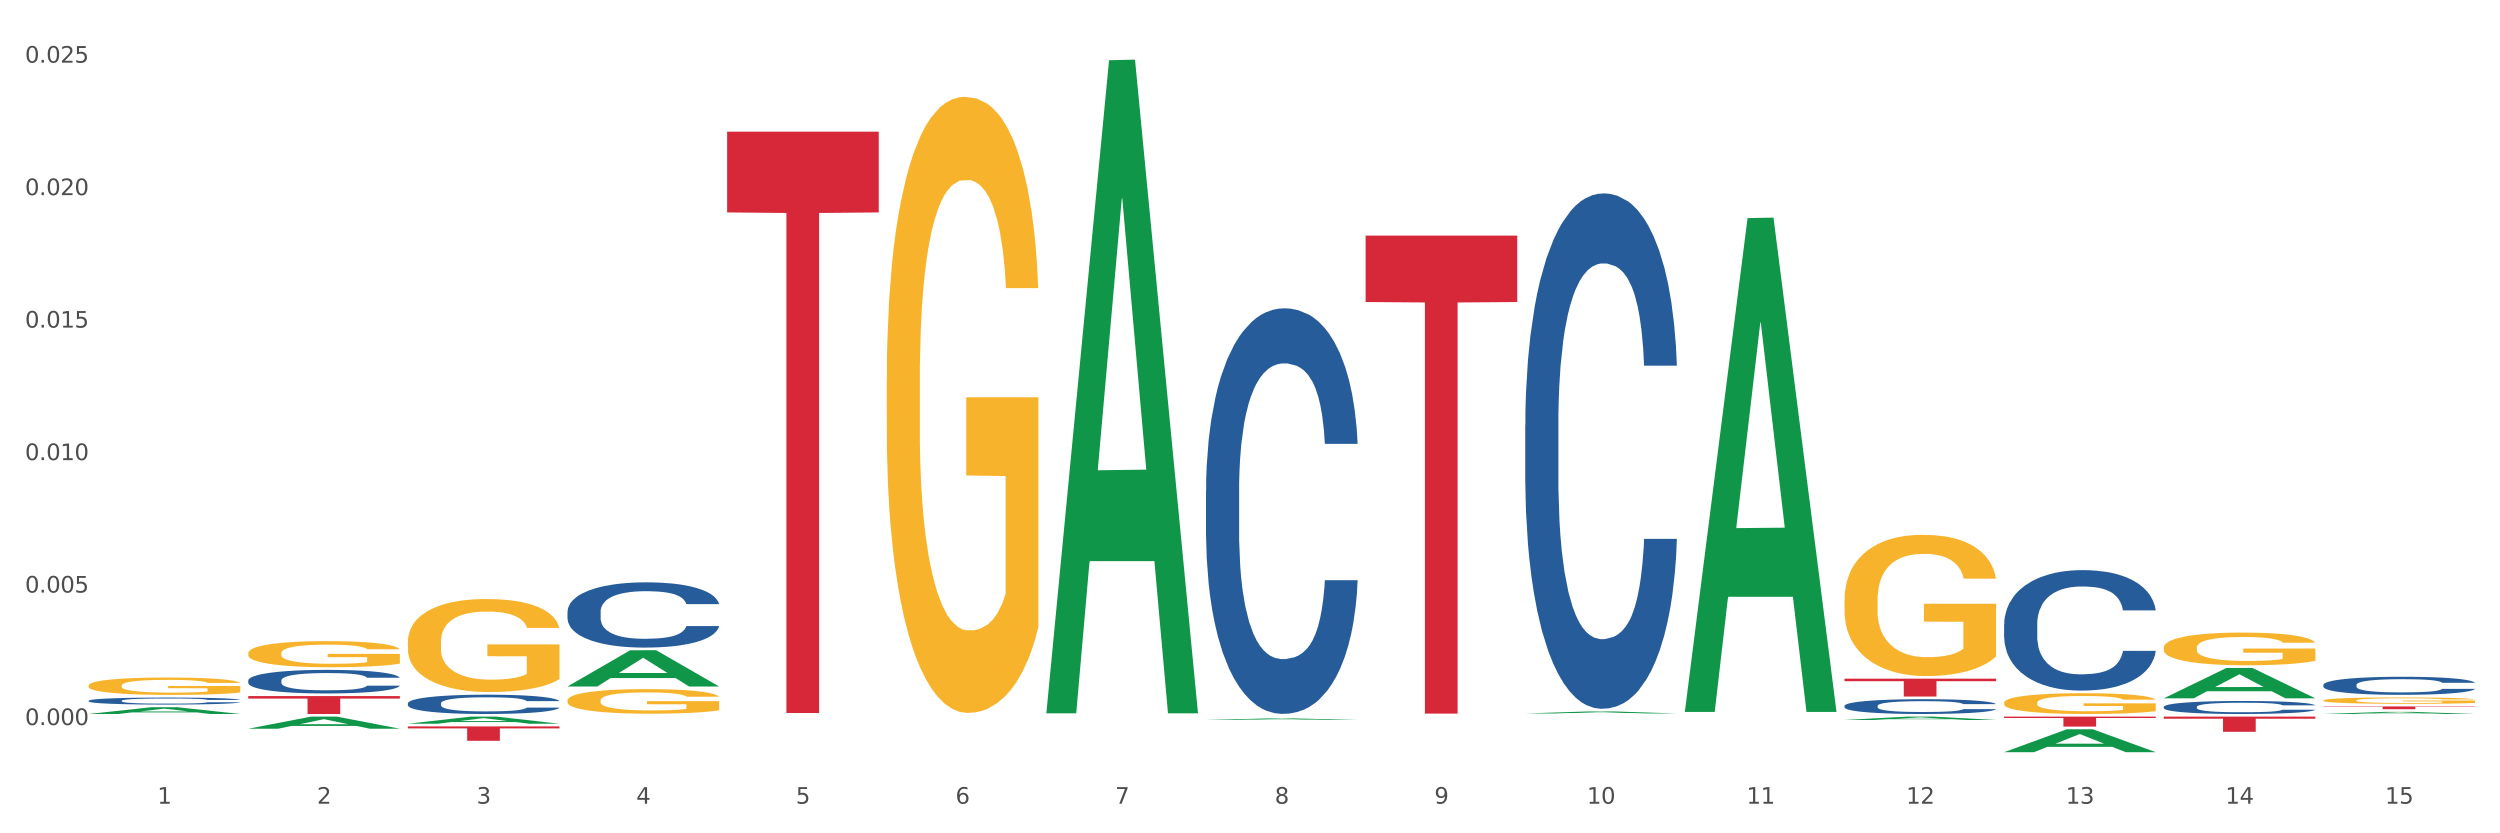 <?xml version="1.0" encoding="utf-8" standalone="no"?>
<!DOCTYPE svg PUBLIC "-//W3C//DTD SVG 1.1//EN"
  "http://www.w3.org/Graphics/SVG/1.1/DTD/svg11.dtd">
<svg xmlns:xlink="http://www.w3.org/1999/xlink" width="1080pt" height="360pt" viewBox="0 0 1080 360" xmlns="http://www.w3.org/2000/svg" version="1.1">
 <rect x="0" y="0" width="1080" height="360" fill="#333333" stroke="none"/>
 <defs>
  <style type="text/css">*{stroke-linejoin: round; stroke-linecap: butt}</style>
 </defs>
 <g id="figure_1">
  <g id="patch_1">
   <path d="M 0 360 
L 1080 360 
L 1080 0 
L 0 0 
z
" style="fill: #ffffff; stroke: #ffffff; stroke-linejoin: miter"/>
  </g>
  <g id="axes_1">
   <g id="matplotlib.axis_1">
    <g id="xtick_1">
     <g id="text_1">
      <!-- 1 -->
      <g style="fill: #4d4d4d" transform="translate(67.984 347.204) scale(0.096 -0.096)">
       <defs>
        <path id="DejaVuSans-31" d="M 794 531 
L 1825 531 
L 1825 4091 
L 703 3866 
L 703 4441 
L 1819 4666 
L 2450 4666 
L 2450 531 
L 3481 531 
L 3481 0 
L 794 0 
L 794 531 
z
" transform="scale(0.016)"/>
       </defs>
       <use xlink:href="#DejaVuSans-31"/>
      </g>
     </g>
    </g>
    <g id="xtick_2">
     <g id="text_2">
      <!-- 2 -->
      <g style="fill: #4d4d4d" transform="translate(136.942 347.204) scale(0.096 -0.096)">
       <defs>
        <path id="DejaVuSans-32" d="M 1228 531 
L 3431 531 
L 3431 0 
L 469 0 
L 469 531 
Q 828 903 1448 1529 
Q 2069 2156 2228 2338 
Q 2531 2678 2651 2914 
Q 2772 3150 2772 3378 
Q 2772 3750 2511 3984 
Q 2250 4219 1831 4219 
Q 1534 4219 1204 4116 
Q 875 4013 500 3803 
L 500 4441 
Q 881 4594 1212 4672 
Q 1544 4750 1819 4750 
Q 2544 4750 2975 4387 
Q 3406 4025 3406 3419 
Q 3406 3131 3298 2873 
Q 3191 2616 2906 2266 
Q 2828 2175 2409 1742 
Q 1991 1309 1228 531 
z
" transform="scale(0.016)"/>
       </defs>
       <use xlink:href="#DejaVuSans-32"/>
      </g>
     </g>
    </g>
    <g id="xtick_3">
     <g id="text_3">
      <!-- 3 -->
      <g style="fill: #4d4d4d" transform="translate(205.899 347.204) scale(0.096 -0.096)">
       <defs>
        <path id="DejaVuSans-33" d="M 2597 2516 
Q 3050 2419 3304 2112 
Q 3559 1806 3559 1356 
Q 3559 666 3084 287 
Q 2609 -91 1734 -91 
Q 1441 -91 1130 -33 
Q 819 25 488 141 
L 488 750 
Q 750 597 1062 519 
Q 1375 441 1716 441 
Q 2309 441 2620 675 
Q 2931 909 2931 1356 
Q 2931 1769 2642 2001 
Q 2353 2234 1838 2234 
L 1294 2234 
L 1294 2753 
L 1863 2753 
Q 2328 2753 2575 2939 
Q 2822 3125 2822 3475 
Q 2822 3834 2567 4026 
Q 2313 4219 1838 4219 
Q 1578 4219 1281 4162 
Q 984 4106 628 3988 
L 628 4550 
Q 988 4650 1302 4700 
Q 1616 4750 1894 4750 
Q 2613 4750 3031 4423 
Q 3450 4097 3450 3541 
Q 3450 3153 3228 2886 
Q 3006 2619 2597 2516 
z
" transform="scale(0.016)"/>
       </defs>
       <use xlink:href="#DejaVuSans-33"/>
      </g>
     </g>
    </g>
    <g id="xtick_4">
     <g id="text_4">
      <!-- 4 -->
      <g style="fill: #4d4d4d" transform="translate(274.857 347.204) scale(0.096 -0.096)">
       <defs>
        <path id="DejaVuSans-34" d="M 2419 4116 
L 825 1625 
L 2419 1625 
L 2419 4116 
z
M 2253 4666 
L 3047 4666 
L 3047 1625 
L 3713 1625 
L 3713 1100 
L 3047 1100 
L 3047 0 
L 2419 0 
L 2419 1100 
L 313 1100 
L 313 1709 
L 2253 4666 
z
" transform="scale(0.016)"/>
       </defs>
       <use xlink:href="#DejaVuSans-34"/>
      </g>
     </g>
    </g>
    <g id="xtick_5">
     <g id="text_5">
      <!-- 5 -->
      <g style="fill: #4d4d4d" transform="translate(343.815 347.204) scale(0.096 -0.096)">
       <defs>
        <path id="DejaVuSans-35" d="M 691 4666 
L 3169 4666 
L 3169 4134 
L 1269 4134 
L 1269 2991 
Q 1406 3038 1543 3061 
Q 1681 3084 1819 3084 
Q 2600 3084 3056 2656 
Q 3513 2228 3513 1497 
Q 3513 744 3044 326 
Q 2575 -91 1722 -91 
Q 1428 -91 1123 -41 
Q 819 9 494 109 
L 494 744 
Q 775 591 1075 516 
Q 1375 441 1709 441 
Q 2250 441 2565 725 
Q 2881 1009 2881 1497 
Q 2881 1984 2565 2268 
Q 2250 2553 1709 2553 
Q 1456 2553 1204 2497 
Q 953 2441 691 2322 
L 691 4666 
z
" transform="scale(0.016)"/>
       </defs>
       <use xlink:href="#DejaVuSans-35"/>
      </g>
     </g>
    </g>
    <g id="xtick_6">
     <g id="text_6">
      <!-- 6 -->
      <g style="fill: #4d4d4d" transform="translate(412.772 347.204) scale(0.096 -0.096)">
       <defs>
        <path id="DejaVuSans-36" d="M 2113 2584 
Q 1688 2584 1439 2293 
Q 1191 2003 1191 1497 
Q 1191 994 1439 701 
Q 1688 409 2113 409 
Q 2538 409 2786 701 
Q 3034 994 3034 1497 
Q 3034 2003 2786 2293 
Q 2538 2584 2113 2584 
z
M 3366 4563 
L 3366 3988 
Q 3128 4100 2886 4159 
Q 2644 4219 2406 4219 
Q 1781 4219 1451 3797 
Q 1122 3375 1075 2522 
Q 1259 2794 1537 2939 
Q 1816 3084 2150 3084 
Q 2853 3084 3261 2657 
Q 3669 2231 3669 1497 
Q 3669 778 3244 343 
Q 2819 -91 2113 -91 
Q 1303 -91 875 529 
Q 447 1150 447 2328 
Q 447 3434 972 4092 
Q 1497 4750 2381 4750 
Q 2619 4750 2861 4703 
Q 3103 4656 3366 4563 
z
" transform="scale(0.016)"/>
       </defs>
       <use xlink:href="#DejaVuSans-36"/>
      </g>
     </g>
    </g>
    <g id="xtick_7">
     <g id="text_7">
      <!-- 7 -->
      <g style="fill: #4d4d4d" transform="translate(481.73 347.204) scale(0.096 -0.096)">
       <defs>
        <path id="DejaVuSans-37" d="M 525 4666 
L 3525 4666 
L 3525 4397 
L 1831 0 
L 1172 0 
L 2766 4134 
L 525 4134 
L 525 4666 
z
" transform="scale(0.016)"/>
       </defs>
       <use xlink:href="#DejaVuSans-37"/>
      </g>
     </g>
    </g>
    <g id="xtick_8">
     <g id="text_8">
      <!-- 8 -->
      <g style="fill: #4d4d4d" transform="translate(550.688 347.204) scale(0.096 -0.096)">
       <defs>
        <path id="DejaVuSans-38" d="M 2034 2216 
Q 1584 2216 1326 1975 
Q 1069 1734 1069 1313 
Q 1069 891 1326 650 
Q 1584 409 2034 409 
Q 2484 409 2743 651 
Q 3003 894 3003 1313 
Q 3003 1734 2745 1975 
Q 2488 2216 2034 2216 
z
M 1403 2484 
Q 997 2584 770 2862 
Q 544 3141 544 3541 
Q 544 4100 942 4425 
Q 1341 4750 2034 4750 
Q 2731 4750 3128 4425 
Q 3525 4100 3525 3541 
Q 3525 3141 3298 2862 
Q 3072 2584 2669 2484 
Q 3125 2378 3379 2068 
Q 3634 1759 3634 1313 
Q 3634 634 3220 271 
Q 2806 -91 2034 -91 
Q 1263 -91 848 271 
Q 434 634 434 1313 
Q 434 1759 690 2068 
Q 947 2378 1403 2484 
z
M 1172 3481 
Q 1172 3119 1398 2916 
Q 1625 2713 2034 2713 
Q 2441 2713 2670 2916 
Q 2900 3119 2900 3481 
Q 2900 3844 2670 4047 
Q 2441 4250 2034 4250 
Q 1625 4250 1398 4047 
Q 1172 3844 1172 3481 
z
" transform="scale(0.016)"/>
       </defs>
       <use xlink:href="#DejaVuSans-38"/>
      </g>
     </g>
    </g>
    <g id="xtick_9">
     <g id="text_9">
      <!-- 9 -->
      <g style="fill: #4d4d4d" transform="translate(619.645 347.204) scale(0.096 -0.096)">
       <defs>
        <path id="DejaVuSans-39" d="M 703 97 
L 703 672 
Q 941 559 1184 500 
Q 1428 441 1663 441 
Q 2288 441 2617 861 
Q 2947 1281 2994 2138 
Q 2813 1869 2534 1725 
Q 2256 1581 1919 1581 
Q 1219 1581 811 2004 
Q 403 2428 403 3163 
Q 403 3881 828 4315 
Q 1253 4750 1959 4750 
Q 2769 4750 3195 4129 
Q 3622 3509 3622 2328 
Q 3622 1225 3098 567 
Q 2575 -91 1691 -91 
Q 1453 -91 1209 -44 
Q 966 3 703 97 
z
M 1959 2075 
Q 2384 2075 2632 2365 
Q 2881 2656 2881 3163 
Q 2881 3666 2632 3958 
Q 2384 4250 1959 4250 
Q 1534 4250 1286 3958 
Q 1038 3666 1038 3163 
Q 1038 2656 1286 2365 
Q 1534 2075 1959 2075 
z
" transform="scale(0.016)"/>
       </defs>
       <use xlink:href="#DejaVuSans-39"/>
      </g>
     </g>
    </g>
    <g id="xtick_10">
     <g id="text_10">
      <!-- 10 -->
      <g style="fill: #4d4d4d" transform="translate(685.549 347.204) scale(0.096 -0.096)">
       <defs>
        <path id="DejaVuSans-30" d="M 2034 4250 
Q 1547 4250 1301 3770 
Q 1056 3291 1056 2328 
Q 1056 1369 1301 889 
Q 1547 409 2034 409 
Q 2525 409 2770 889 
Q 3016 1369 3016 2328 
Q 3016 3291 2770 3770 
Q 2525 4250 2034 4250 
z
M 2034 4750 
Q 2819 4750 3233 4129 
Q 3647 3509 3647 2328 
Q 3647 1150 3233 529 
Q 2819 -91 2034 -91 
Q 1250 -91 836 529 
Q 422 1150 422 2328 
Q 422 3509 836 4129 
Q 1250 4750 2034 4750 
z
" transform="scale(0.016)"/>
       </defs>
       <use xlink:href="#DejaVuSans-31"/>
       <use xlink:href="#DejaVuSans-30" transform="translate(63.623 0)"/>
      </g>
     </g>
    </g>
    <g id="xtick_11">
     <g id="text_11">
      <!-- 11 -->
      <g style="fill: #4d4d4d" transform="translate(754.506 347.204) scale(0.096 -0.096)">
       <use xlink:href="#DejaVuSans-31"/>
       <use xlink:href="#DejaVuSans-31" transform="translate(63.623 0)"/>
      </g>
     </g>
    </g>
    <g id="xtick_12">
     <g id="text_12">
      <!-- 12 -->
      <g style="fill: #4d4d4d" transform="translate(823.464 347.204) scale(0.096 -0.096)">
       <use xlink:href="#DejaVuSans-31"/>
       <use xlink:href="#DejaVuSans-32" transform="translate(63.623 0)"/>
      </g>
     </g>
    </g>
    <g id="xtick_13">
     <g id="text_13">
      <!-- 13 -->
      <g style="fill: #4d4d4d" transform="translate(892.422 347.204) scale(0.096 -0.096)">
       <use xlink:href="#DejaVuSans-31"/>
       <use xlink:href="#DejaVuSans-33" transform="translate(63.623 0)"/>
      </g>
     </g>
    </g>
    <g id="xtick_14">
     <g id="text_14">
      <!-- 14 -->
      <g style="fill: #4d4d4d" transform="translate(961.379 347.204) scale(0.096 -0.096)">
       <use xlink:href="#DejaVuSans-31"/>
       <use xlink:href="#DejaVuSans-34" transform="translate(63.623 0)"/>
      </g>
     </g>
    </g>
    <g id="xtick_15">
     <g id="text_15">
      <!-- 15 -->
      <g style="fill: #4d4d4d" transform="translate(1030.337 347.204) scale(0.096 -0.096)">
       <use xlink:href="#DejaVuSans-31"/>
       <use xlink:href="#DejaVuSans-35" transform="translate(63.623 0)"/>
      </g>
     </g>
    </g>
    <g id="xtick_16"/>
    <g id="xtick_17"/>
    <g id="xtick_18"/>
    <g id="xtick_19"/>
    <g id="xtick_20"/>
    <g id="xtick_21"/>
    <g id="xtick_22"/>
    <g id="xtick_23"/>
    <g id="xtick_24"/>
    <g id="xtick_25"/>
    <g id="xtick_26"/>
    <g id="xtick_27"/>
    <g id="xtick_28"/>
    <g id="xtick_29"/>
   </g>
   <g id="matplotlib.axis_2">
    <g id="ytick_1">
     <g id="text_16">
      <!-- 0.000 -->
      <g style="fill: #4d4d4d" transform="translate(10.8 313.226) scale(0.096 -0.096)">
       <defs>
        <path id="DejaVuSans-2e" d="M 684 794 
L 1344 794 
L 1344 0 
L 684 0 
L 684 794 
z
" transform="scale(0.016)"/>
       </defs>
       <use xlink:href="#DejaVuSans-30"/>
       <use xlink:href="#DejaVuSans-2e" transform="translate(63.623 0)"/>
       <use xlink:href="#DejaVuSans-30" transform="translate(95.41 0)"/>
       <use xlink:href="#DejaVuSans-30" transform="translate(159.033 0)"/>
       <use xlink:href="#DejaVuSans-30" transform="translate(222.656 0)"/>
      </g>
     </g>
    </g>
    <g id="ytick_2">
     <g id="text_17">
      <!-- 0.005 -->
      <g style="fill: #4d4d4d" transform="translate(10.8 255.995) scale(0.096 -0.096)">
       <use xlink:href="#DejaVuSans-30"/>
       <use xlink:href="#DejaVuSans-2e" transform="translate(63.623 0)"/>
       <use xlink:href="#DejaVuSans-30" transform="translate(95.41 0)"/>
       <use xlink:href="#DejaVuSans-30" transform="translate(159.033 0)"/>
       <use xlink:href="#DejaVuSans-35" transform="translate(222.656 0)"/>
      </g>
     </g>
    </g>
    <g id="ytick_3">
     <g id="text_18">
      <!-- 0.010 -->
      <g style="fill: #4d4d4d" transform="translate(10.8 198.765) scale(0.096 -0.096)">
       <use xlink:href="#DejaVuSans-30"/>
       <use xlink:href="#DejaVuSans-2e" transform="translate(63.623 0)"/>
       <use xlink:href="#DejaVuSans-30" transform="translate(95.41 0)"/>
       <use xlink:href="#DejaVuSans-31" transform="translate(159.033 0)"/>
       <use xlink:href="#DejaVuSans-30" transform="translate(222.656 0)"/>
      </g>
     </g>
    </g>
    <g id="ytick_4">
     <g id="text_19">
      <!-- 0.015 -->
      <g style="fill: #4d4d4d" transform="translate(10.8 141.534) scale(0.096 -0.096)">
       <use xlink:href="#DejaVuSans-30"/>
       <use xlink:href="#DejaVuSans-2e" transform="translate(63.623 0)"/>
       <use xlink:href="#DejaVuSans-30" transform="translate(95.41 0)"/>
       <use xlink:href="#DejaVuSans-31" transform="translate(159.033 0)"/>
       <use xlink:href="#DejaVuSans-35" transform="translate(222.656 0)"/>
      </g>
     </g>
    </g>
    <g id="ytick_5">
     <g id="text_20">
      <!-- 0.020 -->
      <g style="fill: #4d4d4d" transform="translate(10.8 84.304) scale(0.096 -0.096)">
       <use xlink:href="#DejaVuSans-30"/>
       <use xlink:href="#DejaVuSans-2e" transform="translate(63.623 0)"/>
       <use xlink:href="#DejaVuSans-30" transform="translate(95.41 0)"/>
       <use xlink:href="#DejaVuSans-32" transform="translate(159.033 0)"/>
       <use xlink:href="#DejaVuSans-30" transform="translate(222.656 0)"/>
      </g>
     </g>
    </g>
    <g id="ytick_6">
     <g id="text_21">
      <!-- 0.025 -->
      <g style="fill: #4d4d4d" transform="translate(10.8 27.073) scale(0.096 -0.096)">
       <use xlink:href="#DejaVuSans-30"/>
       <use xlink:href="#DejaVuSans-2e" transform="translate(63.623 0)"/>
       <use xlink:href="#DejaVuSans-30" transform="translate(95.41 0)"/>
       <use xlink:href="#DejaVuSans-32" transform="translate(159.033 0)"/>
       <use xlink:href="#DejaVuSans-35" transform="translate(222.656 0)"/>
      </g>
     </g>
    </g>
    <g id="ytick_7"/>
    <g id="ytick_8"/>
    <g id="ytick_9"/>
    <g id="ytick_10"/>
    <g id="ytick_11"/>
   </g>
   <g id="PolyCollection_1">
    <path d="M 38.283 308.438 
L 38.351 308.435 
L 65.365 305.517 
L 76.576 305.515 
L 103.793 308.443 
L 90.826 308.443 
L 84.95 307.761 
L 57.058 307.761 
L 56.855 307.772 
L 51.182 308.443 
L 38.283 308.443 
L 38.283 308.438 
L 60.57 307.354 
L 81.438 307.351 
L 71.105 306.139 
L 70.97 306.133 
L 70.835 306.142 
L 60.502 307.351 
L 60.57 307.354 
L 38.283 308.438 
z
" clip-path="url(#pa64e728078)" style="fill: #109648"/>
    <path d="M 176.198 277.355 
L 176.276 277.318 
L 176.276 275.997 
L 176.43 274.86 
L 177.204 272.107 
L 178.364 269.832 
L 179.215 268.621 
L 180.065 267.631 
L 181.071 266.64 
L 182.308 265.613 
L 184.551 264.108 
L 185.944 263.337 
L 187.645 262.53 
L 190.739 261.356 
L 192.982 260.695 
L 195.302 260.145 
L 199.092 259.485 
L 201.567 259.191 
L 204.197 258.971 
L 207.368 258.824 
L 209.765 258.787 
L 215.025 258.897 
L 219.511 259.228 
L 221.676 259.485 
L 224.461 259.925 
L 225.93 260.218 
L 228.328 260.806 
L 230.803 261.576 
L 232.504 262.237 
L 235.057 263.484 
L 236.99 264.732 
L 238.769 266.273 
L 239.697 267.337 
L 240.393 268.328 
L 241.012 269.465 
L 241.631 271.264 
L 227.709 271.264 
L 227.168 269.979 
L 226.317 268.768 
L 225.079 267.594 
L 223.996 266.86 
L 222.14 265.943 
L 220.439 265.356 
L 218.66 264.915 
L 216.494 264.548 
L 214.793 264.365 
L 212.395 264.218 
L 207.677 264.255 
L 204.506 264.548 
L 202.34 264.915 
L 200.948 265.246 
L 199.711 265.613 
L 198.319 266.126 
L 196.694 266.897 
L 195.534 267.594 
L 194.374 268.475 
L 193.446 269.355 
L 192.595 270.383 
L 191.899 271.484 
L 191.358 272.621 
L 190.894 274.016 
L 190.507 276.327 
L 190.507 281.355 
L 190.662 282.492 
L 191.048 283.997 
L 191.512 285.134 
L 192.286 286.492 
L 192.982 287.409 
L 194.297 288.73 
L 195.766 289.831 
L 196.926 290.528 
L 198.086 291.115 
L 200.097 291.923 
L 202.34 292.583 
L 204.274 292.987 
L 206.904 293.354 
L 208.683 293.5 
L 210.229 293.574 
L 214.019 293.574 
L 216.726 293.464 
L 219.743 293.207 
L 222.063 292.877 
L 223.996 292.473 
L 226.162 291.812 
L 227.554 291.189 
L 227.554 283.519 
L 210.539 283.483 
L 210.539 278.382 
L 241.708 278.382 
L 241.708 293.354 
L 240.393 294.124 
L 238.924 294.821 
L 237.377 295.445 
L 235.057 296.216 
L 232.272 296.95 
L 229.797 297.463 
L 227.168 297.904 
L 224.074 298.307 
L 220.052 298.674 
L 217.577 298.821 
L 214.483 298.931 
L 210.848 298.968 
L 207.677 298.895 
L 204.583 298.711 
L 201.335 298.381 
L 198.164 297.904 
L 195.766 297.427 
L 193.369 296.84 
L 190.816 296.069 
L 188.805 295.335 
L 187.258 294.675 
L 185.557 293.831 
L 183.701 292.73 
L 182.308 291.739 
L 181.071 290.712 
L 179.756 289.391 
L 178.828 288.253 
L 177.9 286.822 
L 177.358 285.758 
L 176.74 284.107 
L 176.276 281.795 
L 176.198 277.355 
z
" clip-path="url(#pa64e728078)" style="fill: #f7b32b"/>
    <path d="M 107.241 282.188 
L 107.318 282.178 
L 107.318 281.807 
L 107.473 281.488 
L 108.246 280.716 
L 109.406 280.077 
L 110.257 279.737 
L 111.108 279.459 
L 112.113 279.181 
L 113.351 278.893 
L 115.594 278.471 
L 116.986 278.254 
L 118.687 278.028 
L 121.781 277.698 
L 124.024 277.513 
L 126.344 277.358 
L 130.134 277.173 
L 132.609 277.091 
L 135.239 277.029 
L 138.41 276.988 
L 140.808 276.977 
L 146.067 277.008 
L 150.553 277.101 
L 152.719 277.173 
L 155.503 277.297 
L 156.972 277.379 
L 159.37 277.544 
L 161.845 277.76 
L 163.547 277.945 
L 166.099 278.295 
L 168.032 278.646 
L 169.811 279.078 
L 170.74 279.377 
L 171.436 279.655 
L 172.054 279.974 
L 172.673 280.479 
L 158.751 280.479 
L 158.21 280.118 
L 157.359 279.778 
L 156.122 279.449 
L 155.039 279.243 
L 153.183 278.985 
L 151.481 278.821 
L 149.702 278.697 
L 147.537 278.594 
L 145.835 278.543 
L 143.437 278.501 
L 138.719 278.512 
L 135.548 278.594 
L 133.383 278.697 
L 131.991 278.79 
L 130.753 278.893 
L 129.361 279.037 
L 127.737 279.253 
L 126.576 279.449 
L 125.416 279.696 
L 124.488 279.943 
L 123.637 280.232 
L 122.941 280.541 
L 122.4 280.86 
L 121.936 281.251 
L 121.549 281.9 
L 121.549 283.311 
L 121.704 283.63 
L 122.091 284.052 
L 122.555 284.372 
L 123.328 284.753 
L 124.024 285.01 
L 125.339 285.381 
L 126.809 285.69 
L 127.969 285.885 
L 129.129 286.05 
L 131.14 286.277 
L 133.383 286.462 
L 135.316 286.575 
L 137.946 286.678 
L 139.725 286.72 
L 141.272 286.74 
L 145.062 286.74 
L 147.769 286.709 
L 150.785 286.637 
L 153.105 286.545 
L 155.039 286.431 
L 157.204 286.246 
L 158.597 286.071 
L 158.597 283.918 
L 141.581 283.908 
L 141.581 282.477 
L 172.75 282.477 
L 172.75 286.678 
L 171.436 286.895 
L 169.966 287.09 
L 168.419 287.265 
L 166.099 287.482 
L 163.315 287.688 
L 160.84 287.832 
L 158.21 287.955 
L 155.116 288.069 
L 151.094 288.172 
L 148.619 288.213 
L 145.526 288.244 
L 141.89 288.254 
L 138.719 288.233 
L 135.626 288.182 
L 132.377 288.089 
L 129.206 287.955 
L 126.809 287.822 
L 124.411 287.657 
L 121.859 287.441 
L 119.848 287.235 
L 118.301 287.049 
L 116.599 286.812 
L 114.743 286.503 
L 113.351 286.225 
L 112.113 285.937 
L 110.798 285.566 
L 109.87 285.247 
L 108.942 284.845 
L 108.401 284.547 
L 107.782 284.083 
L 107.318 283.434 
L 107.241 282.188 
z
" clip-path="url(#pa64e728078)" style="fill: #f7b32b"/>
    <path d="M 38.283 296.168 
L 38.36 296.161 
L 38.36 295.914 
L 38.515 295.702 
L 39.288 295.188 
L 40.449 294.763 
L 41.299 294.536 
L 42.15 294.351 
L 43.156 294.166 
L 44.393 293.974 
L 46.636 293.693 
L 48.028 293.549 
L 49.73 293.398 
L 52.824 293.179 
L 55.066 293.055 
L 57.387 292.953 
L 61.177 292.829 
L 63.652 292.774 
L 66.281 292.733 
L 69.452 292.706 
L 71.85 292.699 
L 77.109 292.719 
L 81.595 292.781 
L 83.761 292.829 
L 86.545 292.911 
L 88.015 292.966 
L 90.412 293.076 
L 92.887 293.22 
L 94.589 293.343 
L 97.141 293.577 
L 99.075 293.81 
L 100.854 294.098 
L 101.782 294.296 
L 102.478 294.482 
L 103.097 294.694 
L 103.715 295.03 
L 89.794 295.03 
L 89.252 294.79 
L 88.401 294.564 
L 87.164 294.344 
L 86.081 294.207 
L 84.225 294.036 
L 82.523 293.926 
L 80.744 293.844 
L 78.579 293.775 
L 76.877 293.741 
L 74.48 293.714 
L 69.762 293.72 
L 66.591 293.775 
L 64.425 293.844 
L 63.033 293.906 
L 61.795 293.974 
L 60.403 294.07 
L 58.779 294.214 
L 57.619 294.344 
L 56.459 294.509 
L 55.531 294.673 
L 54.68 294.865 
L 53.984 295.071 
L 53.442 295.284 
L 52.978 295.544 
L 52.592 295.976 
L 52.592 296.915 
L 52.746 297.128 
L 53.133 297.409 
L 53.597 297.622 
L 54.37 297.875 
L 55.066 298.047 
L 56.381 298.294 
L 57.851 298.499 
L 59.011 298.629 
L 60.171 298.739 
L 62.182 298.89 
L 64.425 299.013 
L 66.359 299.089 
L 68.988 299.157 
L 70.767 299.185 
L 72.314 299.199 
L 76.104 299.199 
L 78.811 299.178 
L 81.827 299.13 
L 84.148 299.068 
L 86.081 298.993 
L 88.247 298.869 
L 89.639 298.753 
L 89.639 297.32 
L 72.623 297.313 
L 72.623 296.36 
L 103.793 296.36 
L 103.793 299.157 
L 102.478 299.301 
L 101.008 299.432 
L 99.462 299.548 
L 97.141 299.692 
L 94.357 299.829 
L 91.882 299.925 
L 89.252 300.008 
L 86.159 300.083 
L 82.137 300.152 
L 79.662 300.179 
L 76.568 300.2 
L 72.933 300.206 
L 69.762 300.193 
L 66.668 300.158 
L 63.42 300.097 
L 60.248 300.008 
L 57.851 299.918 
L 55.453 299.809 
L 52.901 299.665 
L 50.89 299.528 
L 49.343 299.404 
L 47.642 299.247 
L 45.785 299.041 
L 44.393 298.856 
L 43.156 298.664 
L 41.841 298.417 
L 40.913 298.204 
L 39.985 297.937 
L 39.443 297.738 
L 38.824 297.43 
L 38.36 296.998 
L 38.283 296.168 
z
" clip-path="url(#pa64e728078)" style="fill: #f7b32b"/>
    <path d="M 383.071 164.814 
L 383.149 164.57 
L 383.149 155.819 
L 383.303 148.283 
L 384.077 130.051 
L 385.237 114.979 
L 386.088 106.957 
L 386.938 100.393 
L 387.944 93.83 
L 389.181 87.023 
L 391.424 77.056 
L 392.817 71.951 
L 394.518 66.603 
L 397.612 58.824 
L 399.855 54.448 
L 402.175 50.802 
L 405.965 46.426 
L 408.44 44.481 
L 411.07 43.023 
L 414.241 42.051 
L 416.638 41.807 
L 421.898 42.537 
L 426.384 44.725 
L 428.549 46.426 
L 431.334 49.343 
L 432.803 51.288 
L 435.201 55.178 
L 437.676 60.283 
L 439.377 64.658 
L 441.93 72.924 
L 443.863 81.189 
L 445.642 91.399 
L 446.57 98.449 
L 447.266 105.012 
L 447.885 112.548 
L 448.504 124.46 
L 434.582 124.46 
L 434.041 115.951 
L 433.19 107.929 
L 431.952 100.15 
L 430.869 95.288 
L 429.013 89.211 
L 427.312 85.321 
L 425.533 82.404 
L 423.367 79.973 
L 421.666 78.758 
L 419.268 77.785 
L 414.55 78.029 
L 411.379 79.973 
L 409.213 82.404 
L 407.821 84.592 
L 406.584 87.023 
L 405.191 90.426 
L 403.567 95.531 
L 402.407 100.15 
L 401.247 105.985 
L 400.319 111.819 
L 399.468 118.625 
L 398.772 125.918 
L 398.231 133.454 
L 397.767 142.692 
L 397.38 158.007 
L 397.38 191.311 
L 397.534 198.847 
L 397.921 208.814 
L 398.385 216.35 
L 399.159 225.344 
L 399.855 231.422 
L 401.17 240.173 
L 402.639 247.466 
L 403.799 252.085 
L 404.959 255.974 
L 406.97 261.322 
L 409.213 265.698 
L 411.147 268.372 
L 413.777 270.803 
L 415.555 271.775 
L 417.102 272.262 
L 420.892 272.262 
L 423.599 271.532 
L 426.616 269.831 
L 428.936 267.643 
L 430.869 264.969 
L 433.035 260.593 
L 434.427 256.46 
L 434.427 205.654 
L 417.412 205.41 
L 417.412 171.62 
L 448.581 171.62 
L 448.581 270.803 
L 447.266 275.908 
L 445.797 280.527 
L 444.25 284.659 
L 441.93 289.764 
L 439.145 294.626 
L 436.67 298.03 
L 434.041 300.947 
L 430.947 303.621 
L 426.925 306.052 
L 424.45 307.024 
L 421.356 307.753 
L 417.721 307.997 
L 414.55 307.51 
L 411.456 306.295 
L 408.208 304.107 
L 405.037 300.947 
L 402.639 297.787 
L 400.242 293.897 
L 397.689 288.792 
L 395.678 283.93 
L 394.131 279.554 
L 392.43 273.963 
L 390.574 266.67 
L 389.181 260.107 
L 387.944 253.3 
L 386.629 244.549 
L 385.701 237.013 
L 384.773 227.532 
L 384.231 220.482 
L 383.613 209.543 
L 383.149 194.228 
L 383.071 164.814 
z
" clip-path="url(#pa64e728078)" style="fill: #f7b32b"/>
    <path d="M 796.817 259.244 
L 796.895 259.189 
L 796.895 257.183 
L 797.049 255.455 
L 797.823 251.276 
L 798.983 247.822 
L 799.834 245.983 
L 800.684 244.479 
L 801.69 242.974 
L 802.927 241.414 
L 805.17 239.13 
L 806.563 237.96 
L 808.264 236.734 
L 811.358 234.951 
L 813.601 233.948 
L 815.921 233.112 
L 819.711 232.109 
L 822.186 231.664 
L 824.816 231.329 
L 827.987 231.106 
L 830.384 231.051 
L 835.644 231.218 
L 840.129 231.719 
L 842.295 232.109 
L 845.079 232.778 
L 846.549 233.224 
L 848.947 234.115 
L 851.422 235.285 
L 853.123 236.288 
L 855.676 238.183 
L 857.609 240.077 
L 859.388 242.417 
L 860.316 244.033 
L 861.012 245.537 
L 861.631 247.265 
L 862.25 249.995 
L 848.328 249.995 
L 847.786 248.045 
L 846.936 246.206 
L 845.698 244.423 
L 844.615 243.309 
L 842.759 241.916 
L 841.058 241.024 
L 839.279 240.356 
L 837.113 239.798 
L 835.412 239.52 
L 833.014 239.297 
L 828.296 239.353 
L 825.125 239.798 
L 822.959 240.356 
L 821.567 240.857 
L 820.33 241.414 
L 818.937 242.194 
L 817.313 243.364 
L 816.153 244.423 
L 814.993 245.76 
L 814.065 247.098 
L 813.214 248.658 
L 812.518 250.329 
L 811.977 252.057 
L 811.512 254.174 
L 811.126 257.684 
L 811.126 265.318 
L 811.28 267.045 
L 811.667 269.329 
L 812.131 271.057 
L 812.905 273.118 
L 813.601 274.511 
L 814.916 276.517 
L 816.385 278.189 
L 817.545 279.247 
L 818.705 280.139 
L 820.716 281.364 
L 822.959 282.367 
L 824.893 282.98 
L 827.523 283.537 
L 829.301 283.76 
L 830.848 283.872 
L 834.638 283.872 
L 837.345 283.705 
L 840.362 283.315 
L 842.682 282.813 
L 844.615 282.2 
L 846.781 281.197 
L 848.173 280.25 
L 848.173 268.605 
L 831.158 268.549 
L 831.158 260.804 
L 862.327 260.804 
L 862.327 283.537 
L 861.012 284.708 
L 859.543 285.766 
L 857.996 286.713 
L 855.676 287.884 
L 852.891 288.998 
L 850.416 289.778 
L 847.786 290.447 
L 844.693 291.059 
L 840.671 291.617 
L 838.196 291.84 
L 835.102 292.007 
L 831.467 292.062 
L 828.296 291.951 
L 825.202 291.672 
L 821.954 291.171 
L 818.783 290.447 
L 816.385 289.722 
L 813.987 288.831 
L 811.435 287.661 
L 809.424 286.546 
L 807.877 285.543 
L 806.176 284.262 
L 804.32 282.59 
L 802.927 281.086 
L 801.69 279.526 
L 800.375 277.52 
L 799.447 275.793 
L 798.519 273.62 
L 797.977 272.004 
L 797.359 269.496 
L 796.895 265.986 
L 796.817 259.244 
z
" clip-path="url(#pa64e728078)" style="fill: #f7b32b"/>
    <path d="M 245.156 302.609 
L 245.233 302.599 
L 245.233 302.25 
L 245.388 301.95 
L 246.161 301.223 
L 247.322 300.622 
L 248.172 300.302 
L 249.023 300.04 
L 250.029 299.778 
L 251.266 299.507 
L 253.509 299.109 
L 254.901 298.906 
L 256.603 298.693 
L 259.697 298.382 
L 261.939 298.208 
L 264.26 298.062 
L 268.05 297.888 
L 270.525 297.81 
L 273.154 297.752 
L 276.325 297.713 
L 278.723 297.704 
L 283.982 297.733 
L 288.468 297.82 
L 290.634 297.888 
L 293.418 298.004 
L 294.888 298.082 
L 297.285 298.237 
L 299.76 298.44 
L 301.462 298.615 
L 304.014 298.945 
L 305.948 299.274 
L 307.727 299.681 
L 308.655 299.963 
L 309.351 300.224 
L 309.97 300.525 
L 310.588 301 
L 296.667 301 
L 296.125 300.661 
L 295.274 300.341 
L 294.037 300.03 
L 292.954 299.836 
L 291.098 299.594 
L 289.396 299.439 
L 287.617 299.323 
L 285.452 299.226 
L 283.75 299.177 
L 281.353 299.138 
L 276.635 299.148 
L 273.464 299.226 
L 271.298 299.323 
L 269.906 299.41 
L 268.668 299.507 
L 267.276 299.643 
L 265.652 299.846 
L 264.492 300.03 
L 263.332 300.263 
L 262.404 300.496 
L 261.553 300.767 
L 260.857 301.058 
L 260.315 301.359 
L 259.851 301.727 
L 259.464 302.338 
L 259.464 303.666 
L 259.619 303.966 
L 260.006 304.364 
L 260.47 304.664 
L 261.243 305.023 
L 261.939 305.265 
L 263.254 305.614 
L 264.724 305.905 
L 265.884 306.089 
L 267.044 306.245 
L 269.055 306.458 
L 271.298 306.632 
L 273.232 306.739 
L 275.861 306.836 
L 277.64 306.875 
L 279.187 306.894 
L 282.977 306.894 
L 285.684 306.865 
L 288.7 306.797 
L 291.021 306.71 
L 292.954 306.603 
L 295.12 306.429 
L 296.512 306.264 
L 296.512 304.238 
L 279.496 304.228 
L 279.496 302.881 
L 310.666 302.881 
L 310.666 306.836 
L 309.351 307.04 
L 307.881 307.224 
L 306.335 307.389 
L 304.014 307.592 
L 301.23 307.786 
L 298.755 307.922 
L 296.125 308.038 
L 293.031 308.145 
L 289.01 308.242 
L 286.535 308.28 
L 283.441 308.309 
L 279.806 308.319 
L 276.635 308.3 
L 273.541 308.251 
L 270.293 308.164 
L 267.121 308.038 
L 264.724 307.912 
L 262.326 307.757 
L 259.774 307.553 
L 257.763 307.359 
L 256.216 307.185 
L 254.515 306.962 
L 252.658 306.671 
L 251.266 306.409 
L 250.029 306.138 
L 248.714 305.789 
L 247.786 305.488 
L 246.858 305.11 
L 246.316 304.829 
L 245.697 304.393 
L 245.233 303.782 
L 245.156 302.609 
z
" clip-path="url(#pa64e728078)" style="fill: #f7b32b"/>
    <path d="M 865.775 324.931 
L 865.842 324.922 
L 892.857 315.048 
L 904.068 315.039 
L 931.285 324.95 
L 918.318 324.95 
L 912.442 322.642 
L 884.55 322.642 
L 884.347 322.679 
L 878.674 324.95 
L 865.775 324.95 
L 865.775 324.931 
L 888.062 321.264 
L 908.93 321.255 
L 898.597 317.151 
L 898.462 317.133 
L 898.327 317.161 
L 887.994 321.255 
L 888.062 321.264 
L 865.775 324.931 
z
" clip-path="url(#pa64e728078)" style="fill: #109648"/>
    <path d="M 796.817 311.029 
L 796.885 311.028 
L 823.899 309.58 
L 835.11 309.578 
L 862.327 311.032 
L 849.36 311.032 
L 843.485 310.693 
L 815.592 310.693 
L 815.39 310.699 
L 809.717 311.032 
L 796.817 311.032 
L 796.817 311.029 
L 819.104 310.491 
L 839.973 310.49 
L 829.64 309.888 
L 829.505 309.885 
L 829.37 309.89 
L 819.037 310.49 
L 819.104 310.491 
L 796.817 311.029 
z
" clip-path="url(#pa64e728078)" style="fill: #109648"/>
    <path d="M 727.86 307.148 
L 727.927 306.947 
L 754.941 94.212 
L 766.152 94.012 
L 793.369 307.549 
L 780.402 307.549 
L 774.527 257.824 
L 746.635 257.824 
L 746.432 258.626 
L 740.759 307.549 
L 727.86 307.549 
L 727.86 307.148 
L 750.146 228.149 
L 771.015 227.949 
L 760.682 139.526 
L 760.547 139.125 
L 760.412 139.727 
L 750.079 227.949 
L 750.146 228.149 
L 727.86 307.148 
z
" clip-path="url(#pa64e728078)" style="fill: #109648"/>
    <path d="M 658.902 308.217 
L 658.969 308.216 
L 685.984 307.34 
L 697.195 307.339 
L 724.412 308.219 
L 711.445 308.219 
L 705.569 308.014 
L 677.677 308.014 
L 677.474 308.017 
L 671.801 308.219 
L 658.902 308.219 
L 658.902 308.217 
L 681.189 307.892 
L 702.057 307.891 
L 691.724 307.527 
L 691.589 307.525 
L 691.454 307.528 
L 681.121 307.891 
L 681.189 307.892 
L 658.902 308.217 
z
" clip-path="url(#pa64e728078)" style="fill: #109648"/>
    <path d="M 520.987 311.005 
L 521.054 311.004 
L 548.068 310.357 
L 559.279 310.357 
L 586.496 311.006 
L 573.53 311.006 
L 567.654 310.855 
L 539.762 310.855 
L 539.559 310.857 
L 533.886 311.006 
L 520.987 311.006 
L 520.987 311.005 
L 543.273 310.765 
L 564.142 310.764 
L 553.809 310.495 
L 553.674 310.494 
L 553.539 310.496 
L 543.206 310.764 
L 543.273 310.765 
L 520.987 311.005 
z
" clip-path="url(#pa64e728078)" style="fill: #109648"/>
    <path d="M 452.029 307.627 
L 452.096 307.362 
L 479.111 26.025 
L 490.322 25.759 
L 517.539 308.157 
L 504.572 308.157 
L 498.696 242.397 
L 470.804 242.397 
L 470.601 243.458 
L 464.928 308.157 
L 452.029 308.157 
L 452.029 307.627 
L 474.316 203.153 
L 495.184 202.888 
L 484.851 85.951 
L 484.716 85.421 
L 484.581 86.217 
L 474.248 202.888 
L 474.316 203.153 
L 452.029 307.627 
z
" clip-path="url(#pa64e728078)" style="fill: #109648"/>
    <path d="M 245.156 296.539 
L 245.224 296.524 
L 272.238 280.908 
L 283.449 280.894 
L 310.666 296.568 
L 297.699 296.568 
L 291.823 292.918 
L 263.931 292.918 
L 263.728 292.977 
L 258.055 296.568 
L 245.156 296.568 
L 245.156 296.539 
L 267.443 290.74 
L 288.311 290.725 
L 277.978 284.235 
L 277.843 284.205 
L 277.708 284.249 
L 267.375 290.725 
L 267.443 290.74 
L 245.156 296.539 
z
" clip-path="url(#pa64e728078)" style="fill: #109648"/>
    <path d="M 176.198 312.652 
L 176.266 312.649 
L 203.28 309.581 
L 214.491 309.578 
L 241.708 312.657 
L 228.741 312.657 
L 222.866 311.94 
L 194.973 311.94 
L 194.771 311.952 
L 189.098 312.657 
L 176.198 312.657 
L 176.198 312.652 
L 198.485 311.513 
L 219.354 311.51 
L 209.021 310.235 
L 208.886 310.229 
L 208.751 310.238 
L 198.418 311.51 
L 198.485 311.513 
L 176.198 312.652 
z
" clip-path="url(#pa64e728078)" style="fill: #109648"/>
    <path d="M 107.241 314.802 
L 107.308 314.797 
L 134.323 309.583 
L 145.533 309.578 
L 172.75 314.812 
L 159.784 314.812 
L 153.908 313.593 
L 126.016 313.593 
L 125.813 313.613 
L 120.14 314.812 
L 107.241 314.812 
L 107.241 314.802 
L 129.527 312.866 
L 150.396 312.861 
L 140.063 310.694 
L 139.928 310.684 
L 139.793 310.699 
L 129.46 312.861 
L 129.527 312.866 
L 107.241 314.802 
z
" clip-path="url(#pa64e728078)" style="fill: #109648"/>
    <path d="M 934.733 301.666 
L 934.8 301.654 
L 961.814 288.561 
L 973.025 288.548 
L 1000.242 301.691 
L 987.275 301.691 
L 981.4 298.631 
L 953.508 298.631 
L 953.305 298.68 
L 947.632 301.691 
L 934.733 301.691 
L 934.733 301.666 
L 957.019 296.804 
L 977.888 296.792 
L 967.555 291.35 
L 967.42 291.325 
L 967.285 291.362 
L 956.952 296.792 
L 957.019 296.804 
L 934.733 301.666 
z
" clip-path="url(#pa64e728078)" style="fill: #109648"/>
    <path d="M 1003.69 308.441 
L 1003.758 308.441 
L 1030.772 307.513 
L 1041.983 307.513 
L 1069.2 308.443 
L 1056.233 308.443 
L 1050.357 308.226 
L 1022.465 308.226 
L 1022.263 308.23 
L 1016.59 308.443 
L 1003.69 308.443 
L 1003.69 308.441 
L 1025.977 308.097 
L 1046.846 308.096 
L 1036.513 307.711 
L 1036.378 307.709 
L 1036.243 307.712 
L 1025.91 308.096 
L 1025.977 308.097 
L 1003.69 308.441 
z
" clip-path="url(#pa64e728078)" style="fill: #109648"/>
    <path d="M 865.775 303.617 
L 865.852 303.609 
L 865.852 303.314 
L 866.007 303.06 
L 866.78 302.445 
L 867.941 301.937 
L 868.791 301.667 
L 869.642 301.445 
L 870.648 301.224 
L 871.885 300.995 
L 874.128 300.659 
L 875.52 300.487 
L 877.222 300.307 
L 880.315 300.044 
L 882.558 299.897 
L 884.879 299.774 
L 888.669 299.626 
L 891.144 299.561 
L 893.773 299.512 
L 896.944 299.479 
L 899.342 299.471 
L 904.601 299.495 
L 909.087 299.569 
L 911.253 299.626 
L 914.037 299.725 
L 915.507 299.79 
L 917.904 299.921 
L 920.379 300.093 
L 922.081 300.241 
L 924.633 300.52 
L 926.567 300.798 
L 928.346 301.142 
L 929.274 301.38 
L 929.97 301.601 
L 930.589 301.855 
L 931.207 302.257 
L 917.286 302.257 
L 916.744 301.97 
L 915.893 301.7 
L 914.656 301.437 
L 913.573 301.273 
L 911.717 301.069 
L 910.015 300.937 
L 908.236 300.839 
L 906.071 300.757 
L 904.369 300.716 
L 901.972 300.683 
L 897.254 300.692 
L 894.083 300.757 
L 891.917 300.839 
L 890.525 300.913 
L 889.287 300.995 
L 887.895 301.11 
L 886.271 301.282 
L 885.111 301.437 
L 883.951 301.634 
L 883.022 301.831 
L 882.172 302.06 
L 881.476 302.306 
L 880.934 302.56 
L 880.47 302.871 
L 880.083 303.387 
L 880.083 304.51 
L 880.238 304.764 
L 880.625 305.1 
L 881.089 305.354 
L 881.862 305.657 
L 882.558 305.862 
L 883.873 306.157 
L 885.343 306.403 
L 886.503 306.559 
L 887.663 306.69 
L 889.674 306.87 
L 891.917 307.017 
L 893.851 307.108 
L 896.48 307.189 
L 898.259 307.222 
L 899.806 307.239 
L 903.596 307.239 
L 906.303 307.214 
L 909.319 307.157 
L 911.639 307.083 
L 913.573 306.993 
L 915.739 306.845 
L 917.131 306.706 
L 917.131 304.993 
L 900.115 304.985 
L 900.115 303.846 
L 931.285 303.846 
L 931.285 307.189 
L 929.97 307.362 
L 928.5 307.517 
L 926.953 307.657 
L 924.633 307.829 
L 921.849 307.992 
L 919.374 308.107 
L 916.744 308.206 
L 913.65 308.296 
L 909.629 308.378 
L 907.154 308.41 
L 904.06 308.435 
L 900.425 308.443 
L 897.254 308.427 
L 894.16 308.386 
L 890.911 308.312 
L 887.74 308.206 
L 885.343 308.099 
L 882.945 307.968 
L 880.393 307.796 
L 878.382 307.632 
L 876.835 307.484 
L 875.133 307.296 
L 873.277 307.05 
L 871.885 306.829 
L 870.648 306.599 
L 869.333 306.305 
L 868.405 306.05 
L 867.476 305.731 
L 866.935 305.493 
L 866.316 305.125 
L 865.852 304.608 
L 865.775 303.617 
z
" clip-path="url(#pa64e728078)" style="fill: #f7b32b"/>
    <path d="M 934.733 279.811 
L 934.81 279.798 
L 934.81 279.333 
L 934.965 278.933 
L 935.738 277.965 
L 936.898 277.165 
L 937.749 276.739 
L 938.6 276.391 
L 939.605 276.042 
L 940.843 275.681 
L 943.086 275.151 
L 944.478 274.88 
L 946.179 274.596 
L 949.273 274.183 
L 951.516 273.951 
L 953.836 273.757 
L 957.626 273.525 
L 960.101 273.422 
L 962.731 273.344 
L 965.902 273.293 
L 968.3 273.28 
L 973.559 273.319 
L 978.045 273.435 
L 980.21 273.525 
L 982.995 273.68 
L 984.464 273.783 
L 986.862 273.99 
L 989.337 274.261 
L 991.038 274.493 
L 993.591 274.932 
L 995.524 275.371 
L 997.303 275.913 
L 998.231 276.287 
L 998.928 276.636 
L 999.546 277.036 
L 1000.165 277.668 
L 986.243 277.668 
L 985.702 277.217 
L 984.851 276.791 
L 983.614 276.378 
L 982.531 276.119 
L 980.674 275.797 
L 978.973 275.59 
L 977.194 275.435 
L 975.028 275.306 
L 973.327 275.242 
L 970.929 275.19 
L 966.211 275.203 
L 963.04 275.306 
L 960.875 275.435 
L 959.482 275.552 
L 958.245 275.681 
L 956.853 275.861 
L 955.229 276.132 
L 954.068 276.378 
L 952.908 276.687 
L 951.98 276.997 
L 951.129 277.359 
L 950.433 277.746 
L 949.892 278.146 
L 949.428 278.636 
L 949.041 279.45 
L 949.041 281.218 
L 949.196 281.618 
L 949.582 282.147 
L 950.047 282.547 
L 950.82 283.025 
L 951.516 283.347 
L 952.831 283.812 
L 954.3 284.199 
L 955.461 284.445 
L 956.621 284.651 
L 958.632 284.935 
L 960.875 285.167 
L 962.808 285.309 
L 965.438 285.438 
L 967.217 285.49 
L 968.764 285.516 
L 972.553 285.516 
L 975.26 285.477 
L 978.277 285.387 
L 980.597 285.271 
L 982.531 285.129 
L 984.696 284.896 
L 986.089 284.677 
L 986.089 281.979 
L 969.073 281.966 
L 969.073 280.172 
L 1000.242 280.172 
L 1000.242 285.438 
L 998.928 285.709 
L 997.458 285.955 
L 995.911 286.174 
L 993.591 286.445 
L 990.806 286.703 
L 988.331 286.884 
L 985.702 287.039 
L 982.608 287.181 
L 978.586 287.31 
L 976.111 287.362 
L 973.017 287.4 
L 969.382 287.413 
L 966.211 287.387 
L 963.118 287.323 
L 959.869 287.207 
L 956.698 287.039 
L 954.3 286.871 
L 951.903 286.665 
L 949.35 286.394 
L 947.34 286.135 
L 945.793 285.903 
L 944.091 285.606 
L 942.235 285.219 
L 940.843 284.87 
L 939.605 284.509 
L 938.29 284.044 
L 937.362 283.644 
L 936.434 283.141 
L 935.893 282.767 
L 935.274 282.186 
L 934.81 281.373 
L 934.733 279.811 
z
" clip-path="url(#pa64e728078)" style="fill: #f7b32b"/>
    <path d="M 1003.69 302.573 
L 1003.768 302.57 
L 1003.768 302.48 
L 1003.922 302.402 
L 1004.696 302.213 
L 1005.856 302.057 
L 1006.707 301.974 
L 1007.557 301.906 
L 1008.563 301.838 
L 1009.8 301.767 
L 1012.043 301.664 
L 1013.435 301.611 
L 1015.137 301.556 
L 1018.231 301.475 
L 1020.474 301.43 
L 1022.794 301.392 
L 1026.584 301.347 
L 1029.059 301.326 
L 1031.688 301.311 
L 1034.86 301.301 
L 1037.257 301.299 
L 1042.517 301.306 
L 1047.002 301.329 
L 1049.168 301.347 
L 1051.952 301.377 
L 1053.422 301.397 
L 1055.82 301.437 
L 1058.295 301.49 
L 1059.996 301.535 
L 1062.548 301.621 
L 1064.482 301.707 
L 1066.261 301.812 
L 1067.189 301.885 
L 1067.885 301.953 
L 1068.504 302.031 
L 1069.123 302.155 
L 1055.201 302.155 
L 1054.659 302.067 
L 1053.809 301.984 
L 1052.571 301.903 
L 1051.488 301.853 
L 1049.632 301.79 
L 1047.931 301.749 
L 1046.152 301.719 
L 1043.986 301.694 
L 1042.285 301.681 
L 1039.887 301.671 
L 1035.169 301.674 
L 1031.998 301.694 
L 1029.832 301.719 
L 1028.44 301.742 
L 1027.203 301.767 
L 1025.81 301.802 
L 1024.186 301.855 
L 1023.026 301.903 
L 1021.866 301.963 
L 1020.938 302.024 
L 1020.087 302.094 
L 1019.391 302.17 
L 1018.85 302.248 
L 1018.385 302.344 
L 1017.999 302.502 
L 1017.999 302.847 
L 1018.153 302.925 
L 1018.54 303.028 
L 1019.004 303.106 
L 1019.778 303.2 
L 1020.474 303.263 
L 1021.789 303.353 
L 1023.258 303.429 
L 1024.418 303.477 
L 1025.578 303.517 
L 1027.589 303.572 
L 1029.832 303.618 
L 1031.766 303.645 
L 1034.396 303.67 
L 1036.174 303.68 
L 1037.721 303.686 
L 1041.511 303.686 
L 1044.218 303.678 
L 1047.235 303.66 
L 1049.555 303.638 
L 1051.488 303.61 
L 1053.654 303.565 
L 1055.046 303.522 
L 1055.046 302.996 
L 1038.031 302.993 
L 1038.031 302.643 
L 1069.2 302.643 
L 1069.2 303.67 
L 1067.885 303.723 
L 1066.416 303.771 
L 1064.869 303.814 
L 1062.548 303.867 
L 1059.764 303.917 
L 1057.289 303.952 
L 1054.659 303.983 
L 1051.566 304.01 
L 1047.544 304.035 
L 1045.069 304.046 
L 1041.975 304.053 
L 1038.34 304.056 
L 1035.169 304.051 
L 1032.075 304.038 
L 1028.827 304.015 
L 1025.656 303.983 
L 1023.258 303.95 
L 1020.86 303.91 
L 1018.308 303.857 
L 1016.297 303.806 
L 1014.75 303.761 
L 1013.049 303.703 
L 1011.193 303.628 
L 1009.8 303.56 
L 1008.563 303.489 
L 1007.248 303.399 
L 1006.32 303.32 
L 1005.392 303.222 
L 1004.85 303.149 
L 1004.232 303.036 
L 1003.768 302.877 
L 1003.69 302.573 
z
" clip-path="url(#pa64e728078)" style="fill: #f7b32b"/>
    <path d="M 107.241 293.965 
L 107.318 293.955 
L 107.318 293.695 
L 107.55 293.342 
L 108.402 292.691 
L 109.486 292.198 
L 111.345 291.621 
L 112.351 291.379 
L 113.668 291.11 
L 116.378 290.673 
L 119.475 290.301 
L 121.644 290.096 
L 123.27 289.966 
L 126.909 289.733 
L 129 289.631 
L 131.168 289.547 
L 133.026 289.492 
L 136.124 289.427 
L 138.602 289.399 
L 141.467 289.389 
L 143.867 289.399 
L 147.042 289.436 
L 151.688 289.547 
L 153.469 289.613 
L 155.87 289.724 
L 158.348 289.873 
L 160.361 290.022 
L 162.684 290.236 
L 165.084 290.515 
L 167.407 290.868 
L 169.034 291.193 
L 170.35 291.537 
L 171.511 291.956 
L 172.363 292.412 
L 172.75 292.793 
L 158.58 292.793 
L 158.193 292.449 
L 157.418 292.077 
L 156.644 291.826 
L 155.792 291.621 
L 154.476 291.389 
L 153.314 291.24 
L 151.378 291.063 
L 149.597 290.952 
L 148.126 290.887 
L 146.345 290.831 
L 142.551 290.775 
L 139.841 290.775 
L 138.137 290.794 
L 136.046 290.84 
L 134.265 290.905 
L 132.175 291.017 
L 130.549 291.138 
L 128.922 291.296 
L 127.993 291.407 
L 126.599 291.612 
L 125.67 291.779 
L 124.431 292.068 
L 123.734 292.272 
L 122.495 292.802 
L 121.953 293.193 
L 121.721 293.462 
L 121.566 293.76 
L 121.566 295.211 
L 122.031 295.862 
L 122.418 296.141 
L 123.037 296.457 
L 124.199 296.866 
L 125.902 297.266 
L 127.683 297.554 
L 129.155 297.731 
L 130.549 297.861 
L 131.942 297.963 
L 133.646 298.056 
L 135.04 298.112 
L 137.13 298.168 
L 139.608 298.196 
L 141.544 298.196 
L 145.493 298.149 
L 147.274 298.103 
L 148.978 298.038 
L 150.836 297.935 
L 152.308 297.824 
L 153.159 297.74 
L 154.553 297.563 
L 155.637 297.377 
L 156.567 297.164 
L 157.186 296.978 
L 157.883 296.699 
L 158.425 296.382 
L 158.58 296.215 
L 172.75 296.215 
L 172.441 296.55 
L 171.899 296.875 
L 170.815 297.312 
L 169.963 297.563 
L 168.646 297.87 
L 167.253 298.131 
L 165.317 298.419 
L 163.536 298.633 
L 161.677 298.819 
L 159.664 298.986 
L 156.025 299.219 
L 154.708 299.284 
L 151.92 299.395 
L 149.752 299.46 
L 146.577 299.526 
L 143.325 299.563 
L 139.918 299.572 
L 136.898 299.553 
L 133.568 299.498 
L 131.478 299.442 
L 129.155 299.358 
L 126.444 299.228 
L 123.889 299.07 
L 121.489 298.884 
L 119.243 298.67 
L 117.152 298.428 
L 114.442 298.028 
L 112.429 297.638 
L 110.958 297.275 
L 109.951 296.968 
L 108.944 296.578 
L 108.402 296.308 
L 107.55 295.657 
L 107.241 295.053 
L 107.241 293.965 
z
" clip-path="url(#pa64e728078)" style="fill: #255c99"/>
    <path d="M 38.283 302.707 
L 38.36 302.704 
L 38.36 302.626 
L 38.593 302.521 
L 39.445 302.326 
L 40.529 302.179 
L 42.387 302.007 
L 43.394 301.935 
L 44.71 301.855 
L 47.42 301.724 
L 50.518 301.614 
L 52.686 301.552 
L 54.312 301.514 
L 57.951 301.444 
L 60.042 301.414 
L 62.21 301.389 
L 64.069 301.372 
L 67.166 301.353 
L 69.644 301.344 
L 72.509 301.342 
L 74.91 301.344 
L 78.084 301.356 
L 82.731 301.389 
L 84.512 301.408 
L 86.912 301.442 
L 89.39 301.486 
L 91.403 301.53 
L 93.726 301.594 
L 96.127 301.677 
L 98.45 301.783 
L 100.076 301.88 
L 101.392 301.982 
L 102.554 302.107 
L 103.406 302.243 
L 103.793 302.357 
L 89.622 302.357 
L 89.235 302.254 
L 88.461 302.143 
L 87.686 302.068 
L 86.835 302.007 
L 85.518 301.938 
L 84.357 301.894 
L 82.421 301.841 
L 80.64 301.808 
L 79.169 301.788 
L 77.388 301.772 
L 73.593 301.755 
L 70.883 301.755 
L 69.179 301.761 
L 67.089 301.774 
L 65.308 301.794 
L 63.217 301.827 
L 61.591 301.863 
L 59.965 301.91 
L 59.036 301.944 
L 57.642 302.005 
L 56.712 302.055 
L 55.474 302.141 
L 54.777 302.202 
L 53.538 302.36 
L 52.996 302.476 
L 52.763 302.557 
L 52.608 302.646 
L 52.608 303.078 
L 53.073 303.273 
L 53.46 303.356 
L 54.08 303.45 
L 55.241 303.572 
L 56.945 303.691 
L 58.726 303.777 
L 60.197 303.83 
L 61.591 303.869 
L 62.985 303.899 
L 64.688 303.927 
L 66.082 303.944 
L 68.173 303.961 
L 70.651 303.969 
L 72.587 303.969 
L 76.536 303.955 
L 78.317 303.941 
L 80.02 303.922 
L 81.879 303.891 
L 83.35 303.858 
L 84.202 303.833 
L 85.596 303.78 
L 86.68 303.725 
L 87.609 303.661 
L 88.228 303.605 
L 88.925 303.522 
L 89.467 303.428 
L 89.622 303.378 
L 103.793 303.378 
L 103.483 303.478 
L 102.941 303.575 
L 101.857 303.705 
L 101.005 303.78 
L 99.689 303.872 
L 98.295 303.949 
L 96.359 304.035 
L 94.578 304.099 
L 92.72 304.155 
L 90.706 304.205 
L 87.067 304.274 
L 85.75 304.293 
L 82.963 304.327 
L 80.795 304.346 
L 77.62 304.366 
L 74.368 304.377 
L 70.96 304.379 
L 67.94 304.374 
L 64.611 304.357 
L 62.52 304.341 
L 60.197 304.316 
L 57.487 304.277 
L 54.931 304.23 
L 52.531 304.174 
L 50.285 304.11 
L 48.195 304.038 
L 45.484 303.919 
L 43.471 303.802 
L 42 303.694 
L 40.993 303.603 
L 39.987 303.486 
L 39.445 303.406 
L 38.593 303.211 
L 38.283 303.031 
L 38.283 302.707 
z
" clip-path="url(#pa64e728078)" style="fill: #255c99"/>
    <path d="M 176.198 303.85 
L 176.276 303.843 
L 176.276 303.63 
L 176.508 303.34 
L 177.36 302.807 
L 178.444 302.403 
L 180.302 301.931 
L 181.309 301.733 
L 182.625 301.512 
L 185.336 301.154 
L 188.433 300.85 
L 190.601 300.682 
L 192.227 300.575 
L 195.867 300.385 
L 197.957 300.301 
L 200.126 300.233 
L 201.984 300.187 
L 205.081 300.134 
L 207.559 300.111 
L 210.424 300.103 
L 212.825 300.111 
L 216 300.141 
L 220.646 300.233 
L 222.427 300.286 
L 224.827 300.377 
L 227.305 300.499 
L 229.319 300.621 
L 231.642 300.796 
L 234.042 301.025 
L 236.365 301.314 
L 237.991 301.581 
L 239.308 301.863 
L 240.469 302.205 
L 241.321 302.578 
L 241.708 302.891 
L 227.538 302.891 
L 227.15 302.609 
L 226.376 302.304 
L 225.602 302.099 
L 224.75 301.931 
L 223.433 301.741 
L 222.272 301.619 
L 220.336 301.474 
L 218.555 301.383 
L 217.084 301.329 
L 215.303 301.284 
L 211.509 301.238 
L 208.798 301.238 
L 207.095 301.253 
L 205.004 301.291 
L 203.223 301.345 
L 201.132 301.436 
L 199.506 301.535 
L 197.88 301.665 
L 196.951 301.756 
L 195.557 301.923 
L 194.628 302.061 
L 193.389 302.297 
L 192.692 302.464 
L 191.453 302.898 
L 190.911 303.218 
L 190.679 303.439 
L 190.524 303.683 
L 190.524 304.871 
L 190.988 305.404 
L 191.376 305.633 
L 191.995 305.892 
L 193.157 306.227 
L 194.86 306.554 
L 196.641 306.79 
L 198.112 306.935 
L 199.506 307.042 
L 200.9 307.125 
L 202.604 307.202 
L 203.997 307.247 
L 206.088 307.293 
L 208.566 307.316 
L 210.502 307.316 
L 214.451 307.278 
L 216.232 307.24 
L 217.936 307.186 
L 219.794 307.103 
L 221.265 307.011 
L 222.117 306.943 
L 223.511 306.798 
L 224.595 306.646 
L 225.524 306.47 
L 226.144 306.318 
L 226.841 306.09 
L 227.383 305.831 
L 227.538 305.694 
L 241.708 305.694 
L 241.398 305.968 
L 240.856 306.234 
L 239.772 306.592 
L 238.92 306.798 
L 237.604 307.049 
L 236.21 307.263 
L 234.274 307.499 
L 232.493 307.674 
L 230.635 307.826 
L 228.622 307.963 
L 224.982 308.154 
L 223.666 308.207 
L 220.878 308.298 
L 218.71 308.352 
L 215.535 308.405 
L 212.283 308.436 
L 208.876 308.443 
L 205.856 308.428 
L 202.526 308.382 
L 200.435 308.336 
L 198.112 308.268 
L 195.402 308.161 
L 192.847 308.032 
L 190.446 307.88 
L 188.201 307.704 
L 186.11 307.506 
L 183.4 307.179 
L 181.386 306.859 
L 179.915 306.562 
L 178.909 306.311 
L 177.902 305.991 
L 177.36 305.77 
L 176.508 305.237 
L 176.198 304.742 
L 176.198 303.85 
z
" clip-path="url(#pa64e728078)" style="fill: #255c99"/>
    <path d="M 176.198 313.793 
L 241.708 313.793 
L 241.708 314.658 
L 215.939 314.664 
L 215.939 320.023 
L 201.812 320.023 
L 201.812 314.664 
L 176.198 314.658 
L 176.198 313.799 
L 176.198 313.793 
z
" clip-path="url(#pa64e728078)" style="fill: #d62839"/>
    <path d="M 107.241 300.707 
L 172.75 300.707 
L 172.75 301.782 
L 146.981 301.79 
L 146.981 308.443 
L 132.855 308.443 
L 132.855 301.79 
L 107.241 301.782 
L 107.241 300.715 
L 107.241 300.707 
z
" clip-path="url(#pa64e728078)" style="fill: #d62839"/>
    <path d="M 589.944 101.78 
L 655.454 101.78 
L 655.454 130.476 
L 629.685 130.67 
L 629.685 308.279 
L 615.558 308.279 
L 615.558 130.67 
L 589.944 130.476 
L 589.944 101.974 
L 589.944 101.78 
z
" clip-path="url(#pa64e728078)" style="fill: #d62839"/>
    <path d="M 314.114 56.867 
L 379.623 56.867 
L 379.623 91.769 
L 353.854 92.005 
L 353.854 308.016 
L 339.728 308.016 
L 339.728 92.005 
L 314.114 91.769 
L 314.114 57.103 
L 314.114 56.867 
z
" clip-path="url(#pa64e728078)" style="fill: #d62839"/>
    <path d="M 796.817 293.198 
L 862.327 293.198 
L 862.327 294.27 
L 836.558 294.277 
L 836.558 300.914 
L 822.431 300.914 
L 822.431 294.277 
L 796.817 294.27 
L 796.817 293.205 
L 796.817 293.198 
z
" clip-path="url(#pa64e728078)" style="fill: #d62839"/>
    <path d="M 865.775 309.578 
L 931.285 309.578 
L 931.285 310.179 
L 905.515 310.184 
L 905.515 313.904 
L 891.389 313.904 
L 891.389 310.184 
L 865.775 310.179 
L 865.775 309.582 
L 865.775 309.578 
z
" clip-path="url(#pa64e728078)" style="fill: #d62839"/>
    <path d="M 1003.69 305.191 
L 1069.2 305.191 
L 1069.2 305.356 
L 1043.431 305.357 
L 1043.431 306.377 
L 1029.304 306.377 
L 1029.304 305.357 
L 1003.69 305.356 
L 1003.69 305.192 
L 1003.69 305.191 
z
" clip-path="url(#pa64e728078)" style="fill: #d62839"/>
    <path d="M 934.733 309.578 
L 1000.242 309.578 
L 1000.242 310.488 
L 974.473 310.494 
L 974.473 316.124 
L 960.347 316.124 
L 960.347 310.494 
L 934.733 310.488 
L 934.733 309.585 
L 934.733 309.578 
z
" clip-path="url(#pa64e728078)" style="fill: #d62839"/>
    <path d="M 245.156 264.238 
L 245.233 264.212 
L 245.233 263.491 
L 245.466 262.513 
L 246.317 260.712 
L 247.402 259.347 
L 249.26 257.752 
L 250.267 257.082 
L 251.583 256.336 
L 254.293 255.126 
L 257.391 254.097 
L 259.559 253.53 
L 261.185 253.17 
L 264.824 252.527 
L 266.915 252.243 
L 269.083 252.012 
L 270.942 251.857 
L 274.039 251.677 
L 276.517 251.6 
L 279.382 251.574 
L 281.783 251.6 
L 284.957 251.703 
L 289.604 252.012 
L 291.385 252.192 
L 293.785 252.501 
L 296.263 252.913 
L 298.276 253.325 
L 300.599 253.917 
L 303 254.689 
L 305.323 255.667 
L 306.949 256.568 
L 308.265 257.52 
L 309.427 258.678 
L 310.279 259.939 
L 310.666 260.995 
L 296.495 260.995 
L 296.108 260.042 
L 295.334 259.013 
L 294.559 258.318 
L 293.708 257.752 
L 292.391 257.108 
L 291.23 256.696 
L 289.294 256.207 
L 287.513 255.898 
L 286.042 255.718 
L 284.261 255.564 
L 280.466 255.409 
L 277.756 255.409 
L 276.052 255.461 
L 273.962 255.59 
L 272.181 255.77 
L 270.09 256.079 
L 268.464 256.413 
L 266.838 256.851 
L 265.908 257.16 
L 264.515 257.726 
L 263.585 258.189 
L 262.346 258.987 
L 261.65 259.553 
L 260.411 261.02 
L 259.869 262.101 
L 259.636 262.848 
L 259.481 263.672 
L 259.481 267.687 
L 259.946 269.489 
L 260.333 270.261 
L 260.953 271.136 
L 262.114 272.268 
L 263.818 273.375 
L 265.599 274.173 
L 267.07 274.662 
L 268.464 275.022 
L 269.858 275.306 
L 271.561 275.563 
L 272.955 275.717 
L 275.046 275.872 
L 277.524 275.949 
L 279.46 275.949 
L 283.409 275.82 
L 285.19 275.692 
L 286.893 275.511 
L 288.752 275.228 
L 290.223 274.919 
L 291.075 274.688 
L 292.469 274.199 
L 293.553 273.684 
L 294.482 273.092 
L 295.101 272.577 
L 295.798 271.805 
L 296.34 270.93 
L 296.495 270.467 
L 310.666 270.467 
L 310.356 271.393 
L 309.814 272.294 
L 308.73 273.504 
L 307.878 274.199 
L 306.562 275.048 
L 305.168 275.769 
L 303.232 276.567 
L 301.451 277.159 
L 299.593 277.674 
L 297.579 278.137 
L 293.94 278.78 
L 292.623 278.96 
L 289.836 279.269 
L 287.668 279.45 
L 284.493 279.63 
L 281.241 279.733 
L 277.833 279.758 
L 274.813 279.707 
L 271.484 279.552 
L 269.393 279.398 
L 267.07 279.166 
L 264.36 278.806 
L 261.804 278.368 
L 259.404 277.854 
L 257.158 277.262 
L 255.068 276.592 
L 252.357 275.486 
L 250.344 274.405 
L 248.873 273.401 
L 247.866 272.551 
L 246.86 271.47 
L 246.317 270.724 
L 245.466 268.922 
L 245.156 267.249 
L 245.156 264.238 
z
" clip-path="url(#pa64e728078)" style="fill: #255c99"/>
    <path d="M 796.817 304.922 
L 796.895 304.916 
L 796.895 304.753 
L 797.127 304.531 
L 797.979 304.122 
L 799.063 303.813 
L 800.921 303.451 
L 801.928 303.299 
L 803.244 303.13 
L 805.955 302.855 
L 809.052 302.622 
L 811.22 302.493 
L 812.846 302.411 
L 816.486 302.265 
L 818.576 302.201 
L 820.745 302.149 
L 822.603 302.114 
L 825.7 302.073 
L 828.178 302.055 
L 831.043 302.049 
L 833.444 302.055 
L 836.619 302.079 
L 841.265 302.149 
L 843.046 302.189 
L 845.446 302.26 
L 847.924 302.353 
L 849.937 302.446 
L 852.261 302.581 
L 854.661 302.756 
L 856.984 302.978 
L 858.61 303.182 
L 859.927 303.398 
L 861.088 303.661 
L 861.94 303.947 
L 862.327 304.186 
L 848.156 304.186 
L 847.769 303.97 
L 846.995 303.737 
L 846.221 303.579 
L 845.369 303.451 
L 844.052 303.305 
L 842.891 303.211 
L 840.955 303.1 
L 839.174 303.03 
L 837.703 302.989 
L 835.922 302.954 
L 832.127 302.919 
L 829.417 302.919 
L 827.714 302.931 
L 825.623 302.96 
L 823.842 303.001 
L 821.751 303.071 
L 820.125 303.147 
L 818.499 303.246 
L 817.57 303.316 
L 816.176 303.445 
L 815.247 303.55 
L 814.008 303.731 
L 813.311 303.859 
L 812.072 304.192 
L 811.53 304.438 
L 811.298 304.607 
L 811.143 304.794 
L 811.143 305.705 
L 811.607 306.113 
L 811.994 306.288 
L 812.614 306.487 
L 813.775 306.744 
L 815.479 306.995 
L 817.26 307.176 
L 818.731 307.287 
L 820.125 307.369 
L 821.519 307.433 
L 823.222 307.491 
L 824.616 307.526 
L 826.707 307.561 
L 829.185 307.579 
L 831.121 307.579 
L 835.07 307.55 
L 836.851 307.521 
L 838.555 307.48 
L 840.413 307.415 
L 841.884 307.345 
L 842.736 307.293 
L 844.13 307.182 
L 845.214 307.065 
L 846.143 306.931 
L 846.763 306.814 
L 847.46 306.639 
L 848.002 306.44 
L 848.156 306.335 
L 862.327 306.335 
L 862.017 306.545 
L 861.475 306.75 
L 860.391 307.024 
L 859.539 307.182 
L 858.223 307.375 
L 856.829 307.538 
L 854.893 307.719 
L 853.112 307.853 
L 851.254 307.97 
L 849.241 308.075 
L 845.601 308.221 
L 844.285 308.262 
L 841.497 308.332 
L 839.329 308.373 
L 836.154 308.414 
L 832.902 308.437 
L 829.495 308.443 
L 826.475 308.431 
L 823.145 308.396 
L 821.054 308.361 
L 818.731 308.309 
L 816.021 308.227 
L 813.466 308.128 
L 811.065 308.011 
L 808.82 307.877 
L 806.729 307.725 
L 804.019 307.474 
L 802.005 307.229 
L 800.534 307.001 
L 799.527 306.808 
L 798.521 306.563 
L 797.979 306.394 
L 797.127 305.985 
L 796.817 305.605 
L 796.817 304.922 
z
" clip-path="url(#pa64e728078)" style="fill: #255c99"/>
    <path d="M 1003.69 295.868 
L 1003.768 295.861 
L 1003.768 295.662 
L 1004 295.391 
L 1004.852 294.892 
L 1005.936 294.515 
L 1007.794 294.073 
L 1008.801 293.888 
L 1010.117 293.681 
L 1012.828 293.347 
L 1015.925 293.062 
L 1018.093 292.905 
L 1019.719 292.805 
L 1023.359 292.627 
L 1025.449 292.549 
L 1027.618 292.485 
L 1029.476 292.442 
L 1032.573 292.392 
L 1035.051 292.371 
L 1037.916 292.364 
L 1040.317 292.371 
L 1043.492 292.399 
L 1048.138 292.485 
L 1049.919 292.535 
L 1052.319 292.62 
L 1054.797 292.734 
L 1056.81 292.848 
L 1059.133 293.012 
L 1061.534 293.226 
L 1063.857 293.496 
L 1065.483 293.746 
L 1066.8 294.009 
L 1067.961 294.33 
L 1068.813 294.679 
L 1069.2 294.971 
L 1055.029 294.971 
L 1054.642 294.707 
L 1053.868 294.422 
L 1053.094 294.23 
L 1052.242 294.073 
L 1050.925 293.895 
L 1049.764 293.781 
L 1047.828 293.646 
L 1046.047 293.56 
L 1044.576 293.51 
L 1042.795 293.468 
L 1039 293.425 
L 1036.29 293.425 
L 1034.587 293.439 
L 1032.496 293.475 
L 1030.715 293.525 
L 1028.624 293.61 
L 1026.998 293.703 
L 1025.372 293.824 
L 1024.443 293.909 
L 1023.049 294.066 
L 1022.12 294.194 
L 1020.881 294.415 
L 1020.184 294.572 
L 1018.945 294.978 
L 1018.403 295.277 
L 1018.171 295.484 
L 1018.016 295.712 
L 1018.016 296.823 
L 1018.48 297.321 
L 1018.867 297.535 
L 1019.487 297.777 
L 1020.648 298.091 
L 1022.352 298.397 
L 1024.133 298.618 
L 1025.604 298.753 
L 1026.998 298.853 
L 1028.392 298.931 
L 1030.095 299.002 
L 1031.489 299.045 
L 1033.58 299.088 
L 1036.058 299.109 
L 1037.994 299.109 
L 1041.943 299.074 
L 1043.724 299.038 
L 1045.428 298.988 
L 1047.286 298.91 
L 1048.757 298.824 
L 1049.609 298.76 
L 1051.003 298.625 
L 1052.087 298.482 
L 1053.016 298.319 
L 1053.636 298.176 
L 1054.333 297.962 
L 1054.875 297.72 
L 1055.029 297.592 
L 1069.2 297.592 
L 1068.89 297.848 
L 1068.348 298.098 
L 1067.264 298.433 
L 1066.412 298.625 
L 1065.096 298.86 
L 1063.702 299.059 
L 1061.766 299.28 
L 1059.985 299.444 
L 1058.127 299.587 
L 1056.114 299.715 
L 1052.474 299.893 
L 1051.158 299.943 
L 1048.37 300.028 
L 1046.202 300.078 
L 1043.027 300.128 
L 1039.775 300.156 
L 1036.368 300.164 
L 1033.348 300.149 
L 1030.018 300.107 
L 1027.927 300.064 
L 1025.604 300 
L 1022.894 299.9 
L 1020.339 299.779 
L 1017.938 299.636 
L 1015.693 299.473 
L 1013.602 299.287 
L 1010.892 298.981 
L 1008.878 298.682 
L 1007.407 298.404 
L 1006.4 298.169 
L 1005.394 297.87 
L 1004.852 297.663 
L 1004 297.165 
L 1003.69 296.702 
L 1003.69 295.868 
z
" clip-path="url(#pa64e728078)" style="fill: #255c99"/>
    <path d="M 934.733 305.35 
L 934.81 305.345 
L 934.81 305.201 
L 935.042 305.006 
L 935.894 304.647 
L 936.978 304.375 
L 938.837 304.057 
L 939.843 303.924 
L 941.16 303.775 
L 943.87 303.534 
L 946.967 303.329 
L 949.135 303.216 
L 950.762 303.144 
L 954.401 303.016 
L 956.492 302.96 
L 958.66 302.913 
L 960.518 302.883 
L 963.616 302.847 
L 966.094 302.831 
L 968.959 302.826 
L 971.359 302.831 
L 974.534 302.852 
L 979.18 302.913 
L 980.961 302.949 
L 983.362 303.011 
L 985.839 303.093 
L 987.853 303.175 
L 990.176 303.293 
L 992.576 303.447 
L 994.899 303.642 
L 996.525 303.821 
L 997.842 304.011 
L 999.003 304.242 
L 999.855 304.493 
L 1000.242 304.704 
L 986.072 304.704 
L 985.685 304.514 
L 984.91 304.309 
L 984.136 304.17 
L 983.284 304.057 
L 981.968 303.929 
L 980.806 303.847 
L 978.87 303.75 
L 977.089 303.688 
L 975.618 303.652 
L 973.837 303.621 
L 970.043 303.591 
L 967.333 303.591 
L 965.629 303.601 
L 963.538 303.626 
L 961.757 303.662 
L 959.667 303.724 
L 958.04 303.791 
L 956.414 303.878 
L 955.485 303.939 
L 954.091 304.052 
L 953.162 304.145 
L 951.923 304.304 
L 951.226 304.416 
L 949.987 304.709 
L 949.445 304.924 
L 949.213 305.073 
L 949.058 305.237 
L 949.058 306.037 
L 949.523 306.396 
L 949.91 306.55 
L 950.529 306.725 
L 951.691 306.95 
L 953.394 307.171 
L 955.175 307.33 
L 956.647 307.427 
L 958.04 307.499 
L 959.434 307.556 
L 961.138 307.607 
L 962.532 307.638 
L 964.622 307.669 
L 967.1 307.684 
L 969.036 307.684 
L 972.985 307.658 
L 974.766 307.633 
L 976.47 307.597 
L 978.328 307.54 
L 979.8 307.479 
L 980.651 307.433 
L 982.045 307.335 
L 983.129 307.233 
L 984.058 307.115 
L 984.678 307.012 
L 985.375 306.858 
L 985.917 306.684 
L 986.072 306.591 
L 1000.242 306.591 
L 999.933 306.776 
L 999.391 306.956 
L 998.306 307.197 
L 997.455 307.335 
L 996.138 307.504 
L 994.744 307.648 
L 992.809 307.807 
L 991.028 307.925 
L 989.169 308.028 
L 987.156 308.12 
L 983.516 308.248 
L 982.2 308.284 
L 979.412 308.346 
L 977.244 308.382 
L 974.069 308.417 
L 970.817 308.438 
L 967.41 308.443 
L 964.39 308.433 
L 961.06 308.402 
L 958.97 308.371 
L 956.647 308.325 
L 953.936 308.253 
L 951.381 308.166 
L 948.981 308.064 
L 946.735 307.946 
L 944.644 307.812 
L 941.934 307.592 
L 939.921 307.376 
L 938.449 307.176 
L 937.443 307.007 
L 936.436 306.791 
L 935.894 306.643 
L 935.042 306.284 
L 934.733 305.95 
L 934.733 305.35 
z
" clip-path="url(#pa64e728078)" style="fill: #255c99"/>
    <path d="M 865.775 269.676 
L 865.852 269.629 
L 865.852 268.298 
L 866.085 266.492 
L 866.936 263.165 
L 868.021 260.646 
L 869.879 257.699 
L 870.886 256.464 
L 872.202 255.085 
L 874.912 252.852 
L 878.01 250.951 
L 880.178 249.905 
L 881.804 249.24 
L 885.443 248.051 
L 887.534 247.529 
L 889.702 247.101 
L 891.561 246.816 
L 894.658 246.483 
L 897.136 246.34 
L 900.001 246.293 
L 902.402 246.34 
L 905.576 246.53 
L 910.222 247.101 
L 912.003 247.434 
L 914.404 248.004 
L 916.882 248.764 
L 918.895 249.525 
L 921.218 250.618 
L 923.619 252.044 
L 925.942 253.85 
L 927.568 255.513 
L 928.884 257.272 
L 930.046 259.41 
L 930.898 261.739 
L 931.285 263.688 
L 917.114 263.688 
L 916.727 261.929 
L 915.953 260.028 
L 915.178 258.745 
L 914.326 257.699 
L 913.01 256.511 
L 911.849 255.751 
L 909.913 254.848 
L 908.132 254.277 
L 906.66 253.945 
L 904.879 253.66 
L 901.085 253.374 
L 898.375 253.374 
L 896.671 253.47 
L 894.581 253.707 
L 892.8 254.04 
L 890.709 254.61 
L 889.083 255.228 
L 887.457 256.036 
L 886.527 256.606 
L 885.134 257.652 
L 884.204 258.507 
L 882.965 259.981 
L 882.269 261.026 
L 881.03 263.735 
L 880.488 265.732 
L 880.255 267.11 
L 880.1 268.631 
L 880.1 276.045 
L 880.565 279.372 
L 880.952 280.798 
L 881.572 282.414 
L 882.733 284.505 
L 884.437 286.549 
L 886.218 288.022 
L 887.689 288.925 
L 889.083 289.59 
L 890.477 290.113 
L 892.18 290.588 
L 893.574 290.874 
L 895.665 291.159 
L 898.143 291.301 
L 900.078 291.301 
L 904.028 291.064 
L 905.809 290.826 
L 907.512 290.493 
L 909.371 289.971 
L 910.842 289.4 
L 911.694 288.973 
L 913.088 288.07 
L 914.172 287.119 
L 915.101 286.026 
L 915.72 285.075 
L 916.417 283.649 
L 916.959 282.034 
L 917.114 281.178 
L 931.285 281.178 
L 930.975 282.889 
L 930.433 284.552 
L 929.349 286.786 
L 928.497 288.07 
L 927.181 289.638 
L 925.787 290.969 
L 923.851 292.442 
L 922.07 293.535 
L 920.212 294.486 
L 918.198 295.341 
L 914.559 296.529 
L 913.242 296.862 
L 910.455 297.432 
L 908.287 297.765 
L 905.112 298.098 
L 901.859 298.288 
L 898.452 298.335 
L 895.432 298.24 
L 892.103 297.955 
L 890.012 297.67 
L 887.689 297.242 
L 884.979 296.577 
L 882.423 295.769 
L 880.023 294.818 
L 877.777 293.725 
L 875.687 292.49 
L 872.976 290.446 
L 870.963 288.45 
L 869.492 286.596 
L 868.485 285.028 
L 867.478 283.032 
L 866.936 281.653 
L 866.085 278.326 
L 865.775 275.237 
L 865.775 269.676 
z
" clip-path="url(#pa64e728078)" style="fill: #255c99"/>
    <path d="M 520.987 211.918 
L 521.064 211.758 
L 521.064 207.277 
L 521.296 201.196 
L 522.148 189.995 
L 523.232 181.513 
L 525.091 171.592 
L 526.097 167.431 
L 527.414 162.791 
L 530.124 155.27 
L 533.221 148.869 
L 535.389 145.348 
L 537.016 143.108 
L 540.655 139.107 
L 542.746 137.347 
L 544.914 135.907 
L 546.772 134.947 
L 549.87 133.826 
L 552.348 133.346 
L 555.213 133.186 
L 557.613 133.346 
L 560.788 133.986 
L 565.434 135.907 
L 567.215 137.027 
L 569.616 138.947 
L 572.094 141.508 
L 574.107 144.068 
L 576.43 147.748 
L 578.83 152.549 
L 581.153 158.63 
L 582.78 164.231 
L 584.096 170.152 
L 585.257 177.353 
L 586.109 185.194 
L 586.496 191.755 
L 572.326 191.755 
L 571.939 185.834 
L 571.164 179.433 
L 570.39 175.112 
L 569.538 171.592 
L 568.222 167.591 
L 567.06 165.031 
L 565.124 161.991 
L 563.343 160.07 
L 561.872 158.95 
L 560.091 157.99 
L 556.297 157.03 
L 553.587 157.03 
L 551.883 157.35 
L 549.792 158.15 
L 548.011 159.27 
L 545.921 161.19 
L 544.294 163.271 
L 542.668 165.991 
L 541.739 167.911 
L 540.345 171.432 
L 539.416 174.312 
L 538.177 179.273 
L 537.48 182.794 
L 536.241 191.915 
L 535.699 198.636 
L 535.467 203.277 
L 535.312 208.397 
L 535.312 233.361 
L 535.777 244.562 
L 536.164 249.363 
L 536.783 254.804 
L 537.945 261.845 
L 539.648 268.726 
L 541.429 273.687 
L 542.901 276.727 
L 544.294 278.967 
L 545.688 280.728 
L 547.392 282.328 
L 548.786 283.288 
L 550.876 284.248 
L 553.354 284.728 
L 555.29 284.728 
L 559.239 283.928 
L 561.02 283.128 
L 562.724 282.008 
L 564.582 280.248 
L 566.054 278.327 
L 566.905 276.887 
L 568.299 273.847 
L 569.383 270.646 
L 570.313 266.966 
L 570.932 263.765 
L 571.629 258.965 
L 572.171 253.524 
L 572.326 250.643 
L 586.496 250.643 
L 586.187 256.404 
L 585.645 262.005 
L 584.561 269.526 
L 583.709 273.847 
L 582.392 279.127 
L 580.999 283.608 
L 579.063 288.569 
L 577.282 292.249 
L 575.423 295.45 
L 573.41 298.33 
L 569.77 302.331 
L 568.454 303.451 
L 565.666 305.371 
L 563.498 306.491 
L 560.323 307.612 
L 557.071 308.252 
L 553.664 308.412 
L 550.644 308.092 
L 547.314 307.132 
L 545.224 306.171 
L 542.901 304.731 
L 540.19 302.491 
L 537.635 299.77 
L 535.235 296.57 
L 532.989 292.889 
L 530.898 288.729 
L 528.188 281.848 
L 526.175 275.127 
L 524.703 268.886 
L 523.697 263.605 
L 522.69 256.884 
L 522.148 252.244 
L 521.296 241.042 
L 520.987 230.64 
L 520.987 211.918 
z
" clip-path="url(#pa64e728078)" style="fill: #255c99"/>
    <path d="M 658.902 183.588 
L 658.979 183.385 
L 658.979 177.691 
L 659.212 169.964 
L 660.063 155.73 
L 661.148 144.953 
L 663.006 132.345 
L 664.013 127.059 
L 665.329 121.162 
L 668.039 111.604 
L 671.137 103.471 
L 673.305 98.997 
L 674.931 96.15 
L 678.57 91.067 
L 680.661 88.83 
L 682.829 87 
L 684.688 85.78 
L 687.785 84.356 
L 690.263 83.746 
L 693.128 83.543 
L 695.529 83.746 
L 698.703 84.56 
L 703.349 87 
L 705.13 88.423 
L 707.531 90.863 
L 710.009 94.117 
L 712.022 97.37 
L 714.345 102.047 
L 716.746 108.148 
L 719.069 115.875 
L 720.695 122.992 
L 722.011 130.515 
L 723.173 139.666 
L 724.025 149.63 
L 724.412 157.967 
L 710.241 157.967 
L 709.854 150.443 
L 709.08 142.309 
L 708.305 136.819 
L 707.454 132.345 
L 706.137 127.262 
L 704.976 124.008 
L 703.04 120.145 
L 701.259 117.705 
L 699.787 116.281 
L 698.006 115.061 
L 694.212 113.841 
L 691.502 113.841 
L 689.798 114.248 
L 687.708 115.265 
L 685.927 116.688 
L 683.836 119.128 
L 682.21 121.772 
L 680.584 125.228 
L 679.654 127.669 
L 678.261 132.142 
L 677.331 135.802 
L 676.092 142.106 
L 675.396 146.579 
L 674.157 158.17 
L 673.615 166.71 
L 673.382 172.607 
L 673.227 179.114 
L 673.227 210.836 
L 673.692 225.07 
L 674.079 231.17 
L 674.699 238.084 
L 675.86 247.031 
L 677.564 255.775 
L 679.345 262.078 
L 680.816 265.942 
L 682.21 268.789 
L 683.604 271.026 
L 685.307 273.059 
L 686.701 274.279 
L 688.792 275.499 
L 691.27 276.109 
L 693.206 276.109 
L 697.155 275.092 
L 698.936 274.076 
L 700.639 272.652 
L 702.498 270.415 
L 703.969 267.975 
L 704.821 266.145 
L 706.215 262.282 
L 707.299 258.215 
L 708.228 253.538 
L 708.847 249.471 
L 709.544 243.371 
L 710.086 236.457 
L 710.241 232.797 
L 724.412 232.797 
L 724.102 240.117 
L 723.56 247.234 
L 722.476 256.791 
L 721.624 262.282 
L 720.308 268.992 
L 718.914 274.686 
L 716.978 280.989 
L 715.197 285.666 
L 713.339 289.733 
L 711.325 293.393 
L 707.686 298.477 
L 706.369 299.9 
L 703.582 302.34 
L 701.414 303.764 
L 698.239 305.187 
L 694.987 306.001 
L 691.579 306.204 
L 688.559 305.797 
L 685.23 304.577 
L 683.139 303.357 
L 680.816 301.527 
L 678.106 298.68 
L 675.55 295.223 
L 673.15 291.156 
L 670.904 286.48 
L 668.814 281.193 
L 666.103 272.449 
L 664.09 263.909 
L 662.619 255.978 
L 661.612 249.268 
L 660.605 240.727 
L 660.063 234.83 
L 659.212 220.596 
L 658.902 207.379 
L 658.902 183.588 
z
" clip-path="url(#pa64e728078)" style="fill: #255c99"/>
   </g>
  </g>
 </g>
 <defs>
  <clipPath id="pa64e728078">
   <rect x="38.283" y="10.8" width="1030.917" height="329.109"/>
  </clipPath>
 </defs>
</svg>
